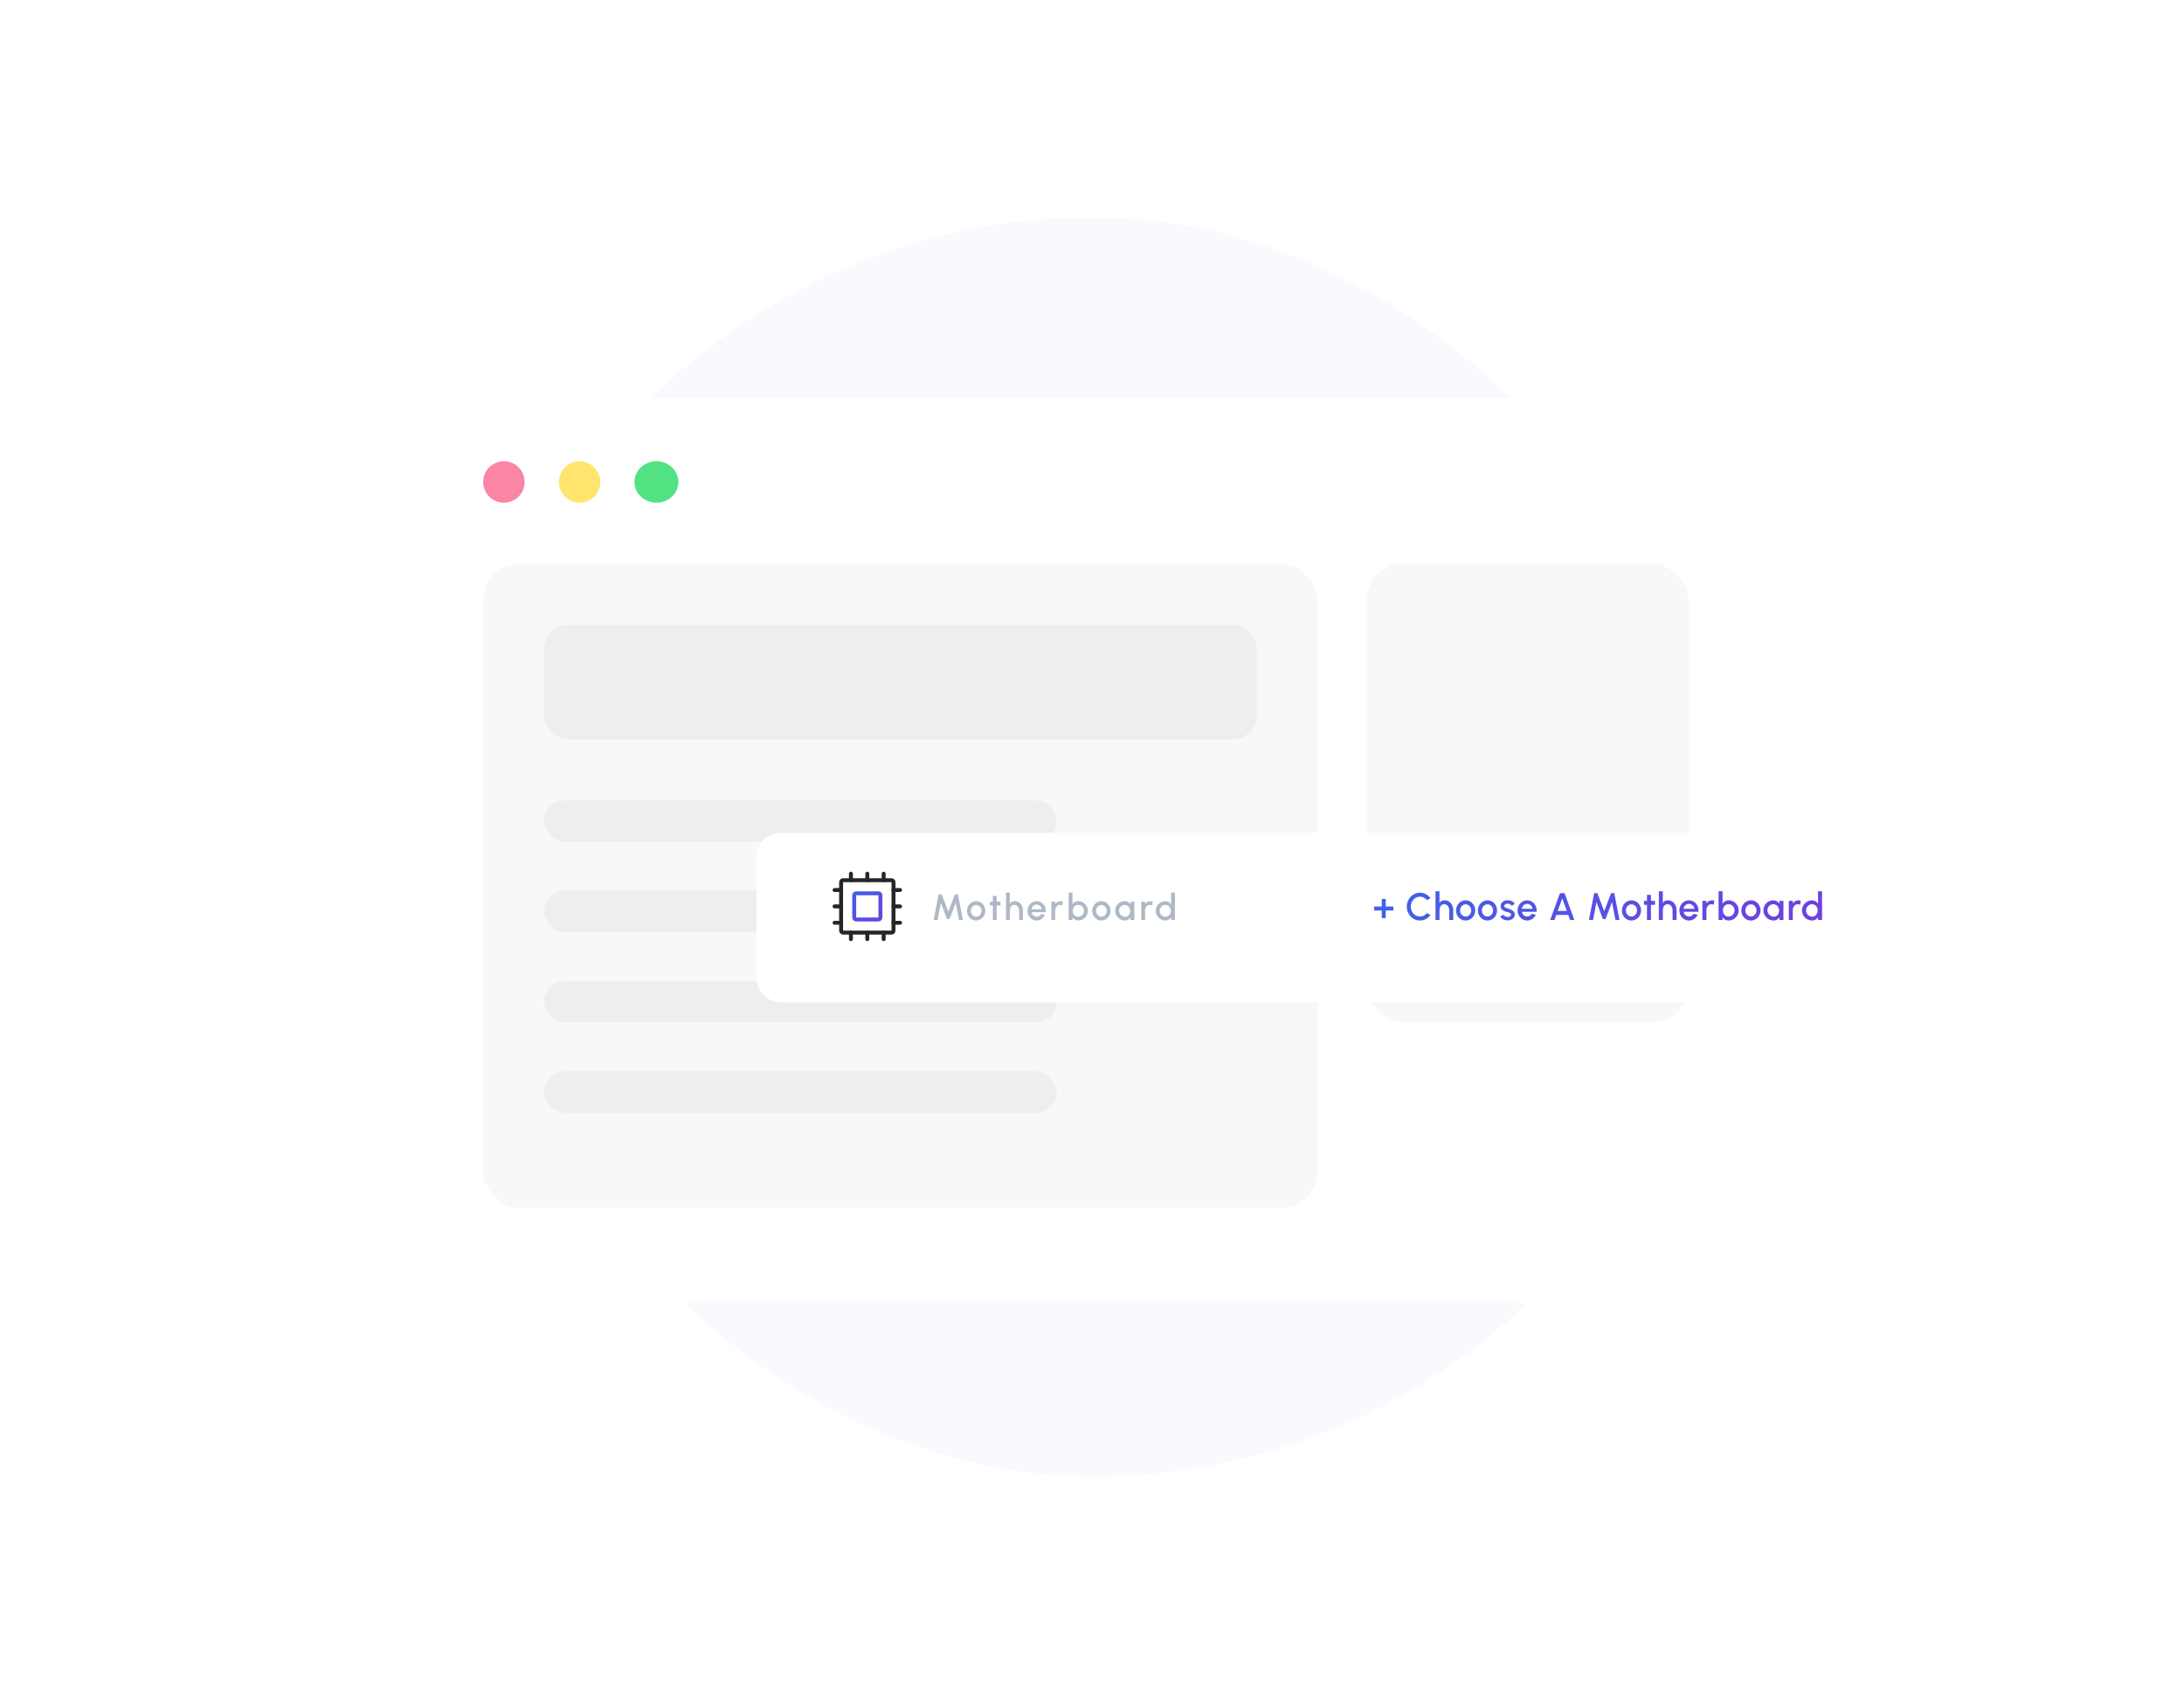 <svg width="895" height="697" viewBox="0 0 895 697" fill="none" xmlns="http://www.w3.org/2000/svg">
<g opacity="0.5" filter="url(#filter0_f_1807_36)">
<rect x="190" y="89" width="516" height="516" rx="258" fill="#F2F5FE"/>
</g>
<g filter="url(#filter1_d_1807_36)">
<rect x="163" y="159" width="569" height="371" rx="25" fill="white"/>
</g>
<rect opacity="0.03" x="198" y="231" width="342" height="264" rx="15" fill="#181818"/>
<rect opacity="0.04" x="223" y="256" width="292" height="47" rx="10" fill="#181818"/>
<rect opacity="0.04" x="223" y="328" width="210" height="17" rx="8.5" fill="#181818"/>
<rect opacity="0.04" x="223" y="365" width="210" height="17" rx="8.5" fill="#181818"/>
<rect opacity="0.04" x="223" y="402" width="210" height="17" rx="8.5" fill="#181818"/>
<rect opacity="0.04" x="223" y="439" width="210" height="17" rx="8.5" fill="#181818"/>
<rect opacity="0.03" x="560" y="231" width="132" height="188" rx="15" fill="#181818"/>
<circle cx="206.5" cy="197.5" r="8.5" fill="#FA85A4"/>
<circle cx="237.5" cy="197.5" r="8.5" fill="#FFE56E"/>
<ellipse cx="269" cy="197.5" rx="9" ry="8.5" fill="#52E282"/>
<g filter="url(#filter2_d_1807_36)">
<rect x="310" y="337" width="471" height="69.429" rx="9.66" fill="white"/>
</g>
<path d="M566.244 376.214V373.103H563.132V371.469H566.244V368.358H567.878V371.469H570.989V373.103H567.878V376.214H566.244ZM581.899 377.204C581.155 377.204 580.456 377.058 579.801 376.764C579.146 376.466 578.57 376.057 578.073 375.539C577.58 375.015 577.193 374.407 576.91 373.716C576.632 373.025 576.494 372.286 576.494 371.5C576.494 370.715 576.632 369.976 576.91 369.285C577.193 368.593 577.58 367.989 578.073 367.47C578.57 366.946 579.146 366.538 579.801 366.244C580.456 365.946 581.155 365.797 581.899 365.797C582.789 365.797 583.609 366.003 584.358 366.417C585.107 366.831 585.728 367.381 586.22 368.067L584.767 368.845C584.426 368.415 584.004 368.072 583.502 367.816C582.999 367.559 582.465 367.431 581.899 367.431C581.375 367.431 580.885 367.538 580.43 367.753C579.974 367.968 579.573 368.261 579.228 368.633C578.882 369.005 578.612 369.437 578.418 369.929C578.225 370.421 578.128 370.945 578.128 371.5C578.128 372.061 578.225 372.587 578.418 373.08C578.612 373.567 578.882 373.999 579.228 374.376C579.579 374.748 579.982 375.041 580.438 375.256C580.893 375.465 581.38 375.57 581.899 375.57C582.475 375.57 583.012 375.442 583.509 375.185C584.012 374.923 584.431 374.578 584.767 374.148L586.22 374.942C585.728 375.628 585.107 376.178 584.358 376.591C583.609 377 582.789 377.204 581.899 377.204ZM595.533 372.891V377H593.899V372.922C593.899 372.477 593.805 372.071 593.616 371.705C593.433 371.338 593.187 371.047 592.878 370.833C592.569 370.618 592.226 370.51 591.849 370.51C591.44 370.51 591.092 370.618 590.804 370.833C590.516 371.047 590.293 371.338 590.136 371.705C589.984 372.071 589.908 372.477 589.908 372.922V377H588.266V365.215H589.9V370.063C590.12 369.638 590.408 369.345 590.765 369.183C591.126 369.015 591.54 368.931 592.006 368.931C592.713 368.931 593.328 369.112 593.852 369.473C594.376 369.835 594.784 370.317 595.078 370.919C595.371 371.516 595.523 372.173 595.533 372.891ZM600.615 377.204C599.892 377.204 599.232 377.018 598.635 376.646C598.043 376.275 597.569 375.777 597.213 375.154C596.862 374.525 596.687 373.831 596.687 373.072C596.687 372.496 596.789 371.959 596.993 371.461C597.197 370.958 597.478 370.518 597.834 370.141C598.195 369.759 598.614 369.46 599.091 369.246C599.568 369.031 600.076 368.923 600.615 368.923C601.338 368.923 601.995 369.109 602.587 369.481C603.184 369.853 603.658 370.353 604.009 370.982C604.365 371.61 604.543 372.307 604.543 373.072C604.543 373.643 604.441 374.177 604.237 374.674C604.033 375.172 603.75 375.612 603.388 375.994C603.032 376.371 602.616 376.667 602.139 376.882C601.668 377.097 601.16 377.204 600.615 377.204ZM600.615 375.57C601.05 375.57 601.44 375.455 601.786 375.224C602.131 374.994 602.404 374.69 602.603 374.313C602.807 373.931 602.909 373.517 602.909 373.072C602.909 372.616 602.804 372.197 602.595 371.815C602.391 371.432 602.116 371.129 601.77 370.903C601.424 370.673 601.039 370.558 600.615 370.558C600.186 370.558 599.795 370.673 599.444 370.903C599.099 371.134 598.824 371.44 598.619 371.823C598.42 372.205 598.321 372.621 598.321 373.072C598.321 373.538 598.426 373.96 598.635 374.337C598.845 374.714 599.122 375.015 599.468 375.24C599.819 375.46 600.201 375.57 600.615 375.57ZM609.568 377.204C608.846 377.204 608.186 377.018 607.589 376.646C606.997 376.275 606.523 375.777 606.167 375.154C605.816 374.525 605.64 373.831 605.64 373.072C605.64 372.496 605.742 371.959 605.947 371.461C606.151 370.958 606.431 370.518 606.787 370.141C607.149 369.759 607.568 369.46 608.044 369.246C608.521 369.031 609.029 368.923 609.568 368.923C610.291 368.923 610.949 369.109 611.54 369.481C612.138 369.853 612.612 370.353 612.963 370.982C613.319 371.61 613.497 372.307 613.497 373.072C613.497 373.643 613.395 374.177 613.19 374.674C612.986 375.172 612.703 375.612 612.342 375.994C611.986 376.371 611.569 376.667 611.093 376.882C610.621 377.097 610.113 377.204 609.568 377.204ZM609.568 375.57C610.003 375.57 610.393 375.455 610.739 375.224C611.085 374.994 611.357 374.69 611.556 374.313C611.76 373.931 611.863 373.517 611.863 373.072C611.863 372.616 611.758 372.197 611.548 371.815C611.344 371.432 611.069 371.129 610.723 370.903C610.378 370.673 609.993 370.558 609.568 370.558C609.139 370.558 608.749 370.673 608.398 370.903C608.052 371.134 607.777 371.44 607.573 371.823C607.374 372.205 607.274 372.621 607.274 373.072C607.274 373.538 607.379 373.96 607.589 374.337C607.798 374.714 608.076 375.015 608.421 375.24C608.772 375.46 609.155 375.57 609.568 375.57ZM617.654 377.149C617.24 377.123 616.837 377.039 616.444 376.898C616.051 376.756 615.706 376.565 615.407 376.324C615.114 376.078 614.894 375.79 614.747 375.46L616.138 374.863C616.206 375.004 616.324 375.143 616.491 375.279C616.664 375.416 616.866 375.528 617.096 375.617C617.327 375.701 617.568 375.743 617.819 375.743C618.065 375.743 618.293 375.709 618.503 375.641C618.717 375.567 618.893 375.457 619.029 375.311C619.165 375.164 619.233 374.989 619.233 374.784C619.233 374.554 619.155 374.376 618.997 374.25C618.846 374.119 618.654 374.02 618.424 373.952C618.194 373.884 617.963 373.818 617.733 373.755C617.219 373.64 616.748 373.483 616.318 373.284C615.894 373.08 615.556 372.82 615.305 372.506C615.053 372.187 614.928 371.796 614.928 371.335C614.928 370.833 615.061 370.398 615.328 370.031C615.601 369.659 615.96 369.374 616.405 369.175C616.85 368.976 617.324 368.876 617.827 368.876C618.455 368.876 619.032 369.01 619.555 369.277C620.079 369.544 620.48 369.911 620.757 370.377L619.461 371.147C619.382 370.99 619.265 370.848 619.107 370.723C618.95 370.597 618.772 370.497 618.573 370.424C618.374 370.345 618.167 370.301 617.953 370.29C617.685 370.28 617.437 370.311 617.206 370.385C616.981 370.453 616.8 370.563 616.664 370.715C616.528 370.867 616.46 371.06 616.46 371.296C616.46 371.527 616.541 371.699 616.703 371.815C616.866 371.925 617.07 372.014 617.316 372.082C617.568 372.15 617.824 372.226 618.086 372.31C618.552 372.456 618.99 372.637 619.398 372.852C619.807 373.061 620.137 373.321 620.388 373.63C620.64 373.939 620.76 374.316 620.75 374.761C620.75 375.253 620.6 375.685 620.302 376.057C620.008 376.429 619.626 376.712 619.155 376.906C618.683 377.1 618.183 377.181 617.654 377.149ZM625.833 377.204C625.111 377.204 624.451 377.018 623.854 376.646C623.262 376.275 622.788 375.777 622.432 375.154C622.081 374.525 621.905 373.831 621.905 373.072C621.905 372.496 622.007 371.959 622.212 371.461C622.416 370.958 622.696 370.518 623.052 370.141C623.414 369.759 623.833 369.46 624.309 369.246C624.786 369.031 625.294 368.923 625.833 368.923C626.436 368.923 626.988 369.049 627.491 369.301C627.994 369.547 628.424 369.89 628.78 370.33C629.136 370.764 629.398 371.267 629.565 371.838C629.733 372.404 629.783 373.006 629.715 373.645H623.657C623.725 374.007 623.856 374.334 624.05 374.627C624.249 374.915 624.5 375.143 624.804 375.311C625.113 375.478 625.456 375.565 625.833 375.57C626.232 375.57 626.593 375.471 626.918 375.272C627.248 375.073 627.517 374.798 627.727 374.447L629.385 374.832C629.07 375.528 628.596 376.099 627.963 376.544C627.329 376.984 626.619 377.204 625.833 377.204ZM623.602 372.396H628.065C628.012 372.019 627.879 371.678 627.664 371.375C627.455 371.066 627.19 370.822 626.871 370.644C626.556 370.461 626.211 370.369 625.833 370.369C625.462 370.369 625.116 370.458 624.796 370.636C624.482 370.814 624.22 371.058 624.011 371.367C623.806 371.671 623.67 372.014 623.602 372.396ZM639.257 366.001H641.166L645.165 377H643.437L642.675 374.91H637.749L636.995 377H635.258L639.257 366.001ZM638.354 373.276H642.07L640.208 368.169L638.354 373.276ZM651.147 377L653.276 366.001H654.596L657.417 373.41L660.221 366.001H661.541L663.678 377H662.013L660.591 369.638L657.959 376.584H656.859L654.235 369.638L652.813 377H651.147ZM668.575 377.204C667.852 377.204 667.192 377.018 666.595 376.646C666.003 376.275 665.529 375.777 665.173 375.154C664.822 374.525 664.647 373.831 664.647 373.072C664.647 372.496 664.749 371.959 664.953 371.461C665.157 370.958 665.438 370.518 665.794 370.141C666.155 369.759 666.574 369.46 667.051 369.246C667.528 369.031 668.036 368.923 668.575 368.923C669.298 368.923 669.955 369.109 670.547 369.481C671.144 369.853 671.618 370.353 671.969 370.982C672.325 371.61 672.503 372.307 672.503 373.072C672.503 373.643 672.401 374.177 672.197 374.674C671.993 375.172 671.71 375.612 671.348 375.994C670.992 376.371 670.576 376.667 670.099 376.882C669.628 377.097 669.12 377.204 668.575 377.204ZM668.575 375.57C669.01 375.57 669.4 375.455 669.746 375.224C670.091 374.994 670.364 374.69 670.563 374.313C670.767 373.931 670.869 373.517 670.869 373.072C670.869 372.616 670.764 372.197 670.555 371.815C670.351 371.432 670.076 371.129 669.73 370.903C669.384 370.673 668.999 370.558 668.575 370.558C668.146 370.558 667.755 370.673 667.404 370.903C667.059 371.134 666.784 371.44 666.58 371.823C666.38 372.205 666.281 372.621 666.281 373.072C666.281 373.538 666.386 373.96 666.595 374.337C666.805 374.714 667.082 375.015 667.428 375.24C667.779 375.46 668.161 375.57 668.575 375.57ZM678.22 370.778H676.57L676.562 377H674.928L674.936 370.778H673.687V369.143H674.936L674.928 366.676H676.562L676.57 369.143H678.22V370.778ZM687.055 372.891V377H685.42V372.922C685.42 372.477 685.326 372.071 685.138 371.705C684.954 371.338 684.708 371.047 684.399 370.833C684.09 370.618 683.747 370.51 683.37 370.51C682.961 370.51 682.613 370.618 682.325 370.833C682.037 371.047 681.814 371.338 681.657 371.705C681.505 372.071 681.429 372.477 681.429 372.922V377H679.787V365.215H681.421V370.063C681.641 369.638 681.93 369.345 682.286 369.183C682.647 369.015 683.061 368.931 683.527 368.931C684.234 368.931 684.85 369.112 685.373 369.473C685.897 369.835 686.306 370.317 686.599 370.919C686.892 371.516 687.044 372.173 687.055 372.891ZM692.136 377.204C691.413 377.204 690.753 377.018 690.156 376.646C689.565 376.275 689.09 375.777 688.734 375.154C688.383 374.525 688.208 373.831 688.208 373.072C688.208 372.496 688.31 371.959 688.514 371.461C688.719 370.958 688.999 370.518 689.355 370.141C689.716 369.759 690.135 369.46 690.612 369.246C691.089 369.031 691.597 368.923 692.136 368.923C692.739 368.923 693.291 369.049 693.794 369.301C694.297 369.547 694.726 369.89 695.082 370.33C695.439 370.764 695.7 371.267 695.868 371.838C696.036 372.404 696.085 373.006 696.017 373.645H689.96C690.028 374.007 690.159 374.334 690.353 374.627C690.552 374.915 690.803 375.143 691.107 375.311C691.416 375.478 691.759 375.565 692.136 375.57C692.534 375.57 692.896 375.471 693.22 375.272C693.55 375.073 693.82 374.798 694.03 374.447L695.687 374.832C695.373 375.528 694.899 376.099 694.265 376.544C693.632 376.984 692.922 377.204 692.136 377.204ZM689.905 372.396H694.367C694.315 372.019 694.182 371.678 693.967 371.375C693.757 371.066 693.493 370.822 693.173 370.644C692.859 370.461 692.513 370.369 692.136 370.369C691.764 370.369 691.419 370.458 691.099 370.636C690.785 370.814 690.523 371.058 690.313 371.367C690.109 371.671 689.973 372.014 689.905 372.396ZM702.291 370.785C702.155 370.702 702.006 370.636 701.844 370.589C701.686 370.537 701.514 370.51 701.325 370.51C700.916 370.51 700.56 370.618 700.256 370.833C699.953 371.047 699.714 371.338 699.542 371.705C699.374 372.071 699.29 372.477 699.29 372.922V377H697.648V369.143H699.282V370.204C699.555 369.811 699.885 369.502 700.272 369.277C700.665 369.047 701.102 368.931 701.584 368.931C701.762 368.931 701.93 368.939 702.087 368.955C702.249 368.971 702.404 369.002 702.551 369.049L702.291 370.785ZM708.355 368.923C709.119 368.923 709.813 369.109 710.437 369.481C711.065 369.853 711.565 370.353 711.937 370.982C712.309 371.605 712.495 372.299 712.495 373.064C712.495 373.635 712.388 374.172 712.173 374.674C711.958 375.172 711.66 375.612 711.277 375.994C710.9 376.371 710.46 376.667 709.957 376.882C709.46 377.097 708.925 377.204 708.355 377.204C707.805 377.204 707.323 377.079 706.909 376.827C706.5 376.571 706.165 376.243 705.903 375.845V377H704.269V365.215H705.903V370.283C706.165 369.879 706.5 369.552 706.909 369.301C707.323 369.049 707.805 368.923 708.355 368.923ZM708.339 375.617C708.795 375.617 709.211 375.502 709.588 375.272C709.965 375.041 710.264 374.732 710.484 374.344C710.709 373.957 710.822 373.53 710.822 373.064C710.822 372.587 710.709 372.155 710.484 371.768C710.258 371.38 709.957 371.074 709.58 370.848C709.203 370.618 708.789 370.503 708.339 370.503C707.883 370.503 707.482 370.618 707.137 370.848C706.791 371.079 706.521 371.388 706.328 371.775C706.134 372.163 706.037 372.592 706.037 373.064C706.037 373.535 706.134 373.965 706.328 374.352C706.521 374.74 706.791 375.049 707.137 375.279C707.482 375.505 707.883 375.617 708.339 375.617ZM717.523 377.204C716.801 377.204 716.141 377.018 715.544 376.646C714.952 376.275 714.478 375.777 714.122 375.154C713.771 374.525 713.595 373.831 713.595 373.072C713.595 372.496 713.697 371.959 713.902 371.461C714.106 370.958 714.386 370.518 714.742 370.141C715.104 369.759 715.523 369.46 715.999 369.246C716.476 369.031 716.984 368.923 717.523 368.923C718.246 368.923 718.904 369.109 719.495 369.481C720.093 369.853 720.567 370.353 720.917 370.982C721.274 371.61 721.452 372.307 721.452 373.072C721.452 373.643 721.35 374.177 721.145 374.674C720.941 375.172 720.658 375.612 720.297 375.994C719.941 376.371 719.524 376.667 719.048 376.882C718.576 377.097 718.068 377.204 717.523 377.204ZM717.523 375.57C717.958 375.57 718.348 375.455 718.694 375.224C719.04 374.994 719.312 374.69 719.511 374.313C719.715 373.931 719.818 373.517 719.818 373.072C719.818 372.616 719.713 372.197 719.503 371.815C719.299 371.432 719.024 371.129 718.678 370.903C718.333 370.673 717.948 370.558 717.523 370.558C717.094 370.558 716.704 370.673 716.353 370.903C716.007 371.134 715.732 371.44 715.528 371.823C715.329 372.205 715.229 372.621 715.229 373.072C715.229 373.538 715.334 373.96 715.544 374.337C715.753 374.714 716.031 375.015 716.376 375.24C716.727 375.46 717.11 375.57 717.523 375.57ZM729.219 369.143H730.853V377H729.211L729.148 375.861C728.918 376.264 728.606 376.589 728.213 376.835C727.826 377.081 727.365 377.204 726.83 377.204C726.249 377.204 725.704 377.097 725.196 376.882C724.693 376.662 724.248 376.358 723.861 375.971C723.478 375.583 723.177 375.138 722.957 374.635C722.742 374.127 722.635 373.582 722.635 373.001C722.635 372.441 722.74 371.914 722.949 371.422C723.159 370.924 723.449 370.49 723.821 370.118C724.193 369.746 724.623 369.455 725.11 369.246C725.602 369.031 726.129 368.923 726.689 368.923C727.26 368.923 727.763 369.054 728.197 369.316C728.637 369.573 728.999 369.903 729.282 370.306L729.219 369.143ZM726.87 375.625C727.341 375.625 727.747 375.507 728.087 375.272C728.433 375.036 728.692 374.719 728.865 374.321C729.043 373.923 729.119 373.483 729.093 373.001C729.062 372.54 728.939 372.121 728.724 371.744C728.514 371.367 728.234 371.068 727.883 370.848C727.532 370.623 727.134 370.51 726.689 370.51C726.223 370.51 725.801 370.628 725.424 370.864C725.052 371.1 724.764 371.417 724.56 371.815C724.356 372.213 724.267 372.655 724.293 373.142C724.324 373.598 724.46 374.014 724.701 374.392C724.947 374.769 725.259 375.07 725.636 375.295C726.019 375.515 726.43 375.625 726.87 375.625ZM737.691 370.785C737.555 370.702 737.405 370.636 737.243 370.589C737.086 370.537 736.913 370.51 736.724 370.51C736.316 370.51 735.96 370.618 735.656 370.833C735.352 371.047 735.114 371.338 734.941 371.705C734.773 372.071 734.69 372.477 734.69 372.922V377H733.048V369.143H734.682V370.204C734.954 369.811 735.284 369.502 735.672 369.277C736.064 369.047 736.502 368.931 736.984 368.931C737.162 368.931 737.329 368.939 737.486 368.955C737.649 368.971 737.803 369.002 737.95 369.049L737.691 370.785ZM745.037 365.215H746.671V377H745.037V375.845C744.78 376.254 744.445 376.584 744.031 376.835C743.617 377.081 743.133 377.204 742.578 377.204C742.007 377.204 741.473 377.097 740.975 376.882C740.477 376.667 740.038 376.371 739.655 375.994C739.278 375.612 738.982 375.172 738.767 374.674C738.553 374.177 738.445 373.643 738.445 373.072C738.445 372.501 738.553 371.967 738.767 371.469C738.982 370.966 739.278 370.526 739.655 370.149C740.038 369.767 740.477 369.468 740.975 369.253C741.473 369.039 742.007 368.931 742.578 368.931C743.133 368.931 743.617 369.057 744.031 369.308C744.445 369.555 744.78 369.879 745.037 370.283V365.215ZM742.594 375.625C743.054 375.625 743.458 375.512 743.803 375.287C744.149 375.057 744.416 374.748 744.605 374.36C744.799 373.973 744.895 373.543 744.895 373.072C744.895 372.595 744.799 372.163 744.605 371.775C744.411 371.388 744.141 371.081 743.796 370.856C743.455 370.626 743.054 370.51 742.594 370.51C742.138 370.51 741.721 370.626 741.344 370.856C740.972 371.087 740.674 371.396 740.449 371.783C740.229 372.171 740.119 372.6 740.119 373.072C740.119 373.548 740.231 373.98 740.457 374.368C740.687 374.75 740.988 375.057 741.36 375.287C741.737 375.512 742.148 375.625 742.594 375.625Z" fill="url(#paint0_linear_1807_36)"/>
<path d="M350.051 375.979V366.855C350.051 366.411 350.411 366.05 350.856 366.05H359.979C360.424 366.05 360.785 366.411 360.785 366.855V375.979C360.785 376.424 360.424 376.784 359.979 376.784H350.856C350.411 376.784 350.051 376.424 350.051 375.979Z" stroke="url(#paint1_linear_1807_36)" stroke-width="1.61" stroke-linecap="round" stroke-linejoin="round"/>
<path d="M366.151 361.489V381.346C366.151 381.791 365.791 382.151 365.346 382.151H345.489C345.044 382.151 344.684 381.791 344.684 381.346V361.489C344.684 361.044 345.044 360.683 345.489 360.683H365.346C365.791 360.683 366.151 361.044 366.151 361.489Z" stroke="#262626" stroke-width="1.61" stroke-linecap="round" stroke-linejoin="round"/>
<path d="M362.125 360.683V358" stroke="#262626" stroke-width="1.61" stroke-linecap="round" stroke-linejoin="round"/>
<path d="M355.418 360.683V358" stroke="#262626" stroke-width="1.61" stroke-linecap="round" stroke-linejoin="round"/>
<path d="M348.707 360.683V358" stroke="#262626" stroke-width="1.61" stroke-linecap="round" stroke-linejoin="round"/>
<path d="M348.707 382.151V384.834" stroke="#262626" stroke-width="1.61" stroke-linecap="round" stroke-linejoin="round"/>
<path d="M355.418 382.151V384.834" stroke="#262626" stroke-width="1.61" stroke-linecap="round" stroke-linejoin="round"/>
<path d="M362.125 382.151V384.834" stroke="#262626" stroke-width="1.61" stroke-linecap="round" stroke-linejoin="round"/>
<path d="M366.152 378.126H368.836" stroke="#262626" stroke-width="1.61" stroke-linecap="round" stroke-linejoin="round"/>
<path d="M366.152 371.417H368.836" stroke="#262626" stroke-width="1.61" stroke-linecap="round" stroke-linejoin="round"/>
<path d="M366.152 364.709H368.836" stroke="#262626" stroke-width="1.61" stroke-linecap="round" stroke-linejoin="round"/>
<path d="M344.683 378.126H342" stroke="#262626" stroke-width="1.61" stroke-linecap="round" stroke-linejoin="round"/>
<path d="M344.683 371.417H342" stroke="#262626" stroke-width="1.61" stroke-linecap="round" stroke-linejoin="round"/>
<path d="M344.683 364.709H342" stroke="#262626" stroke-width="1.61" stroke-linecap="round" stroke-linejoin="round"/>
<path d="M382.616 377L384.653 366.481H385.915L388.612 373.566L391.295 366.481H392.557L394.601 377H393.008L391.648 369.96L389.131 376.602H388.079L385.569 369.96L384.209 377H382.616ZM400.035 377.195C399.344 377.195 398.713 377.018 398.142 376.662C397.576 376.306 397.122 375.83 396.782 375.234C396.446 374.633 396.278 373.97 396.278 373.243C396.278 372.692 396.376 372.179 396.571 371.703C396.767 371.222 397.035 370.801 397.375 370.441C397.721 370.075 398.122 369.789 398.578 369.584C399.033 369.379 399.519 369.276 400.035 369.276C400.726 369.276 401.355 369.454 401.921 369.809C402.492 370.165 402.945 370.643 403.281 371.245C403.622 371.846 403.792 372.512 403.792 373.243C403.792 373.789 403.694 374.3 403.499 374.776C403.304 375.252 403.033 375.673 402.687 376.038C402.347 376.399 401.949 376.682 401.493 376.887C401.042 377.093 400.556 377.195 400.035 377.195ZM400.035 375.633C400.451 375.633 400.824 375.522 401.155 375.302C401.485 375.082 401.746 374.791 401.936 374.43C402.131 374.065 402.229 373.669 402.229 373.243C402.229 372.807 402.129 372.407 401.929 372.041C401.733 371.675 401.47 371.385 401.14 371.169C400.809 370.949 400.441 370.839 400.035 370.839C399.624 370.839 399.251 370.949 398.916 371.169C398.585 371.39 398.322 371.683 398.127 372.049C397.936 372.414 397.841 372.812 397.841 373.243C397.841 373.689 397.941 374.092 398.142 374.453C398.342 374.814 398.608 375.102 398.938 375.317C399.274 375.527 399.639 375.633 400.035 375.633ZM410.01 371.049H408.432L408.425 377H406.862L406.87 371.049H405.675V369.486H406.87L406.862 367.127H408.425L408.432 369.486H410.01V371.049ZM419.211 373.07V377H417.648V373.1C417.648 372.675 417.558 372.286 417.377 371.936C417.202 371.585 416.967 371.307 416.671 371.102C416.376 370.896 416.047 370.794 415.687 370.794C415.296 370.794 414.963 370.896 414.688 371.102C414.412 371.307 414.199 371.585 414.049 371.936C413.904 372.286 413.831 372.675 413.831 373.1V377H412.261V365.73H413.823V370.365C414.034 369.96 414.309 369.679 414.65 369.524C414.996 369.364 415.391 369.284 415.837 369.284C416.513 369.284 417.102 369.456 417.603 369.802C418.104 370.148 418.494 370.608 418.775 371.184C419.055 371.755 419.201 372.384 419.211 373.07ZM424.822 377.195C424.131 377.195 423.499 377.018 422.928 376.662C422.362 376.306 421.909 375.83 421.568 375.234C421.233 374.633 421.065 373.97 421.065 373.243C421.065 372.692 421.163 372.179 421.358 371.703C421.553 371.222 421.821 370.801 422.162 370.441C422.508 370.075 422.908 369.789 423.364 369.584C423.82 369.379 424.306 369.276 424.822 369.276C425.398 369.276 425.926 369.396 426.407 369.637C426.888 369.872 427.299 370.2 427.639 370.621C427.98 371.037 428.231 371.518 428.391 372.064C428.551 372.605 428.599 373.181 428.534 373.792H422.741C422.806 374.137 422.931 374.45 423.116 374.731C423.307 375.006 423.547 375.224 423.838 375.385C424.133 375.545 424.461 375.628 424.822 375.633C425.203 375.633 425.548 375.537 425.859 375.347C426.174 375.157 426.432 374.894 426.633 374.558L428.218 374.926C427.917 375.592 427.464 376.138 426.858 376.564C426.252 376.985 425.573 377.195 424.822 377.195ZM422.688 372.597H426.956C426.906 372.236 426.778 371.911 426.573 371.62C426.372 371.325 426.119 371.092 425.814 370.921C425.513 370.746 425.182 370.659 424.822 370.659C424.466 370.659 424.136 370.744 423.83 370.914C423.53 371.084 423.279 371.317 423.079 371.613C422.883 371.903 422.753 372.231 422.688 372.597ZM435.285 371.057C435.155 370.977 435.012 370.914 434.857 370.869C434.706 370.819 434.541 370.794 434.361 370.794C433.97 370.794 433.63 370.896 433.339 371.102C433.048 371.307 432.821 371.585 432.655 371.936C432.495 372.286 432.415 372.675 432.415 373.1V377H430.844V369.486H432.407V370.501C432.668 370.125 432.983 369.83 433.354 369.614C433.73 369.394 434.148 369.284 434.609 369.284C434.779 369.284 434.939 369.291 435.09 369.306C435.245 369.321 435.393 369.351 435.533 369.396L435.285 371.057ZM441.835 369.276C442.566 369.276 443.23 369.454 443.826 369.809C444.427 370.165 444.905 370.643 445.261 371.245C445.617 371.841 445.795 372.504 445.795 373.236C445.795 373.782 445.692 374.295 445.487 374.776C445.281 375.252 444.996 375.673 444.63 376.038C444.269 376.399 443.849 376.682 443.368 376.887C442.892 377.093 442.381 377.195 441.835 377.195C441.309 377.195 440.848 377.075 440.452 376.835C440.062 376.589 439.741 376.276 439.491 375.895V377H437.928V365.73H439.491V370.576C439.741 370.19 440.062 369.877 440.452 369.637C440.848 369.396 441.309 369.276 441.835 369.276ZM441.82 375.678C442.256 375.678 442.654 375.567 443.015 375.347C443.375 375.127 443.661 374.831 443.871 374.46C444.086 374.09 444.194 373.681 444.194 373.236C444.194 372.78 444.086 372.367 443.871 371.996C443.656 371.625 443.368 371.332 443.007 371.117C442.646 370.896 442.251 370.786 441.82 370.786C441.384 370.786 441.001 370.896 440.67 371.117C440.34 371.337 440.082 371.633 439.896 372.003C439.711 372.374 439.618 372.785 439.618 373.236C439.618 373.686 439.711 374.097 439.896 374.468C440.082 374.839 440.34 375.134 440.67 375.355C441.001 375.57 441.384 375.678 441.82 375.678ZM451.355 377.195C450.664 377.195 450.032 377.018 449.461 376.662C448.895 376.306 448.442 375.83 448.101 375.234C447.766 374.633 447.598 373.97 447.598 373.243C447.598 372.692 447.696 372.179 447.891 371.703C448.086 371.222 448.354 370.801 448.695 370.441C449.041 370.075 449.441 369.789 449.897 369.584C450.353 369.379 450.839 369.276 451.355 369.276C452.046 369.276 452.675 369.454 453.241 369.809C453.812 370.165 454.265 370.643 454.601 371.245C454.941 371.846 455.112 372.512 455.112 373.243C455.112 373.789 455.014 374.3 454.819 374.776C454.623 375.252 454.353 375.673 454.007 376.038C453.667 376.399 453.268 376.682 452.813 376.887C452.362 377.093 451.876 377.195 451.355 377.195ZM451.355 375.633C451.771 375.633 452.144 375.522 452.474 375.302C452.805 375.082 453.065 374.791 453.256 374.43C453.451 374.065 453.549 373.669 453.549 373.243C453.549 372.807 453.449 372.407 453.248 372.041C453.053 371.675 452.79 371.385 452.459 371.169C452.129 370.949 451.761 370.839 451.355 370.839C450.944 370.839 450.571 370.949 450.235 371.169C449.905 371.39 449.642 371.683 449.446 372.049C449.256 372.414 449.161 372.812 449.161 373.243C449.161 373.689 449.261 374.092 449.461 374.453C449.662 374.814 449.927 375.102 450.258 375.317C450.593 375.527 450.959 375.633 451.355 375.633ZM463.291 369.486H464.854V377H463.284L463.223 375.911C463.003 376.296 462.705 376.607 462.329 376.842C461.959 377.078 461.518 377.195 461.007 377.195C460.451 377.195 459.93 377.093 459.444 376.887C458.963 376.677 458.537 376.386 458.167 376.016C457.801 375.645 457.513 375.219 457.303 374.738C457.097 374.253 456.995 373.732 456.995 373.176C456.995 372.64 457.095 372.136 457.295 371.665C457.496 371.189 457.774 370.774 458.129 370.418C458.485 370.062 458.896 369.784 459.361 369.584C459.832 369.379 460.336 369.276 460.872 369.276C461.418 369.276 461.899 369.401 462.314 369.652C462.735 369.897 463.081 370.213 463.351 370.598L463.291 369.486ZM461.045 375.685C461.495 375.685 461.884 375.572 462.209 375.347C462.54 375.122 462.788 374.819 462.953 374.438C463.123 374.057 463.196 373.636 463.171 373.176C463.141 372.735 463.023 372.334 462.818 371.973C462.617 371.613 462.349 371.327 462.014 371.117C461.678 370.901 461.297 370.794 460.872 370.794C460.426 370.794 460.023 370.906 459.662 371.132C459.306 371.357 459.031 371.66 458.835 372.041C458.64 372.422 458.555 372.845 458.58 373.311C458.61 373.747 458.74 374.145 458.971 374.505C459.206 374.866 459.504 375.154 459.865 375.37C460.231 375.58 460.624 375.685 461.045 375.685ZM472.145 371.057C472.014 370.977 471.872 370.914 471.716 370.869C471.566 370.819 471.401 370.794 471.22 370.794C470.83 370.794 470.489 370.896 470.199 371.102C469.908 371.307 469.68 371.585 469.515 371.936C469.355 372.286 469.274 372.675 469.274 373.1V377H467.704V369.486H469.267V370.501C469.527 370.125 469.843 369.83 470.214 369.614C470.589 369.394 471.008 369.284 471.468 369.284C471.639 369.284 471.799 369.291 471.949 369.306C472.104 369.321 472.252 369.351 472.393 369.396L472.145 371.057ZM479.921 365.73H481.484V377H479.921V375.895C479.676 376.286 479.355 376.602 478.96 376.842C478.564 377.078 478.101 377.195 477.57 377.195C477.024 377.195 476.513 377.093 476.037 376.887C475.561 376.682 475.14 376.399 474.775 376.038C474.414 375.673 474.131 375.252 473.926 374.776C473.72 374.3 473.617 373.789 473.617 373.243C473.617 372.697 473.72 372.186 473.926 371.71C474.131 371.23 474.414 370.809 474.775 370.448C475.14 370.082 475.561 369.797 476.037 369.592C476.513 369.386 477.024 369.284 477.57 369.284C478.101 369.284 478.564 369.404 478.96 369.644C479.355 369.88 479.676 370.19 479.921 370.576V365.73ZM477.585 375.685C478.025 375.685 478.411 375.577 478.742 375.362C479.072 375.142 479.328 374.846 479.508 374.475C479.693 374.105 479.786 373.694 479.786 373.243C479.786 372.787 479.693 372.374 479.508 372.003C479.323 371.633 479.065 371.34 478.734 371.124C478.409 370.904 478.025 370.794 477.585 370.794C477.149 370.794 476.751 370.904 476.39 371.124C476.034 371.345 475.749 371.64 475.533 372.011C475.323 372.382 475.218 372.792 475.218 373.243C475.218 373.699 475.326 374.112 475.541 374.483C475.761 374.849 476.049 375.142 476.405 375.362C476.766 375.577 477.159 375.685 477.585 375.685Z" fill="#AFB8C6"/>
<defs>
<filter id="filter0_f_1807_36" x="110" y="9" width="676" height="676" filterUnits="userSpaceOnUse" color-interpolation-filters="sRGB">
<feFlood flood-opacity="0" result="BackgroundImageFix"/>
<feBlend mode="normal" in="SourceGraphic" in2="BackgroundImageFix" result="shape"/>
<feGaussianBlur stdDeviation="40" result="effect1_foregroundBlur_1807_36"/>
</filter>
<filter id="filter1_d_1807_36" x="0" y="0" width="895" height="697" filterUnits="userSpaceOnUse" color-interpolation-filters="sRGB">
<feFlood flood-opacity="0" result="BackgroundImageFix"/>
<feColorMatrix in="SourceAlpha" type="matrix" values="0 0 0 0 0 0 0 0 0 0 0 0 0 0 0 0 0 0 127 0" result="hardAlpha"/>
<feOffset dy="4"/>
<feGaussianBlur stdDeviation="81.5"/>
<feComposite in2="hardAlpha" operator="out"/>
<feColorMatrix type="matrix" values="0 0 0 0 0 0 0 0 0 0 0 0 0 0 0 0 0 0 0.06 0"/>
<feBlend mode="normal" in2="BackgroundImageFix" result="effect1_dropShadow_1807_36"/>
<feBlend mode="normal" in="SourceGraphic" in2="effect1_dropShadow_1807_36" result="shape"/>
</filter>
<filter id="filter2_d_1807_36" x="258.478" y="289.772" width="574.044" height="172.472" filterUnits="userSpaceOnUse" color-interpolation-filters="sRGB">
<feFlood flood-opacity="0" result="BackgroundImageFix"/>
<feColorMatrix in="SourceAlpha" type="matrix" values="0 0 0 0 0 0 0 0 0 0 0 0 0 0 0 0 0 0 127 0" result="hardAlpha"/>
<feOffset dy="4.293"/>
<feGaussianBlur stdDeviation="25.761"/>
<feComposite in2="hardAlpha" operator="out"/>
<feColorMatrix type="matrix" values="0 0 0 0 0 0 0 0 0 0 0 0 0 0 0 0 0 0 0.06 0"/>
<feBlend mode="normal" in2="BackgroundImageFix" result="effect1_dropShadow_1807_36"/>
<feBlend mode="normal" in="SourceGraphic" in2="effect1_dropShadow_1807_36" result="shape"/>
</filter>
<linearGradient id="paint0_linear_1807_36" x1="563.521" y1="365.25" x2="722.15" y2="438.259" gradientUnits="userSpaceOnUse">
<stop stop-color="#3E63E7"/>
<stop offset="1" stop-color="#723EDF"/>
</linearGradient>
<linearGradient id="paint1_linear_1807_36" x1="347.367" y1="365.514" x2="361.321" y2="379.468" gradientUnits="userSpaceOnUse">
<stop stop-color="#3E63E6"/>
<stop offset="1" stop-color="#713EDF"/>
</linearGradient>
</defs>
</svg>
